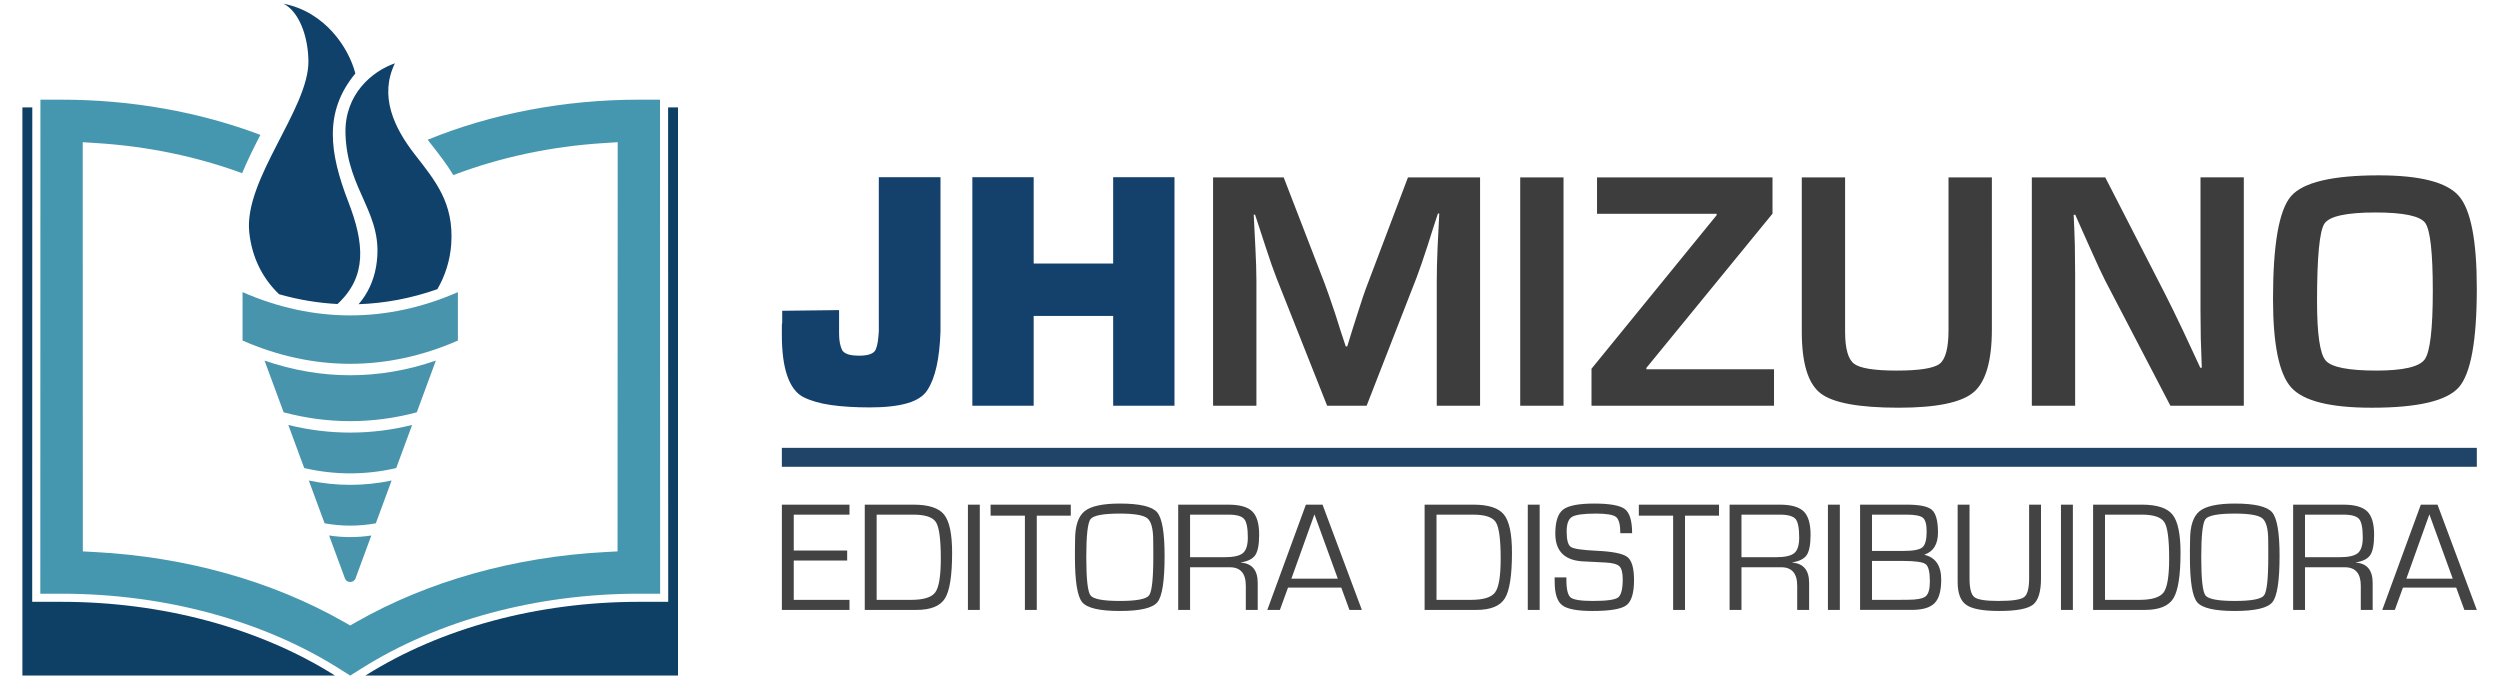 <?xml version="1.0" encoding="utf-8"?>
<!-- Generator: Adobe Illustrator 16.0.0, SVG Export Plug-In . SVG Version: 6.00 Build 0)  -->
<!DOCTYPE svg PUBLIC "-//W3C//DTD SVG 1.1//EN" "http://www.w3.org/Graphics/SVG/1.1/DTD/svg11.dtd">
<svg version="1.1" id="Layer_1" xmlns="http://www.w3.org/2000/svg" xmlns:xlink="http://www.w3.org/1999/xlink" x="0px" y="0px"
	 width="176.156px" height="49px" viewBox="-13.369 0 176.156 49" enable-background="new -13.369 0 176.156 49"
	 xml:space="preserve">
<g>
	<path fill-rule="evenodd" clip-rule="evenodd" fill="#0E3F64" d="M34.405,7.566v40.036H12.381l0.03-0.02
		c2.646-1.666,5.676-2.958,8.932-3.837c3.261-0.878,6.747-1.339,10.301-1.339h1.5h0.571v-0.573L33.708,7.566H34.405L34.405,7.566z
		 M-11.093,7.566h-0.698v40.036h22.025l-0.029-0.02c-2.647-1.666-5.677-2.958-8.934-3.837c-3.26-0.878-6.747-1.339-10.302-1.339
		h-1.499H-11.1v-0.573L-11.093,7.566z"/>
	<path fill-rule="evenodd" clip-rule="evenodd" fill="#10416B" d="M10.413,21.422c-1.375-0.07-2.75-0.301-4.117-0.69
		c-1.156-1.104-1.914-2.58-2.102-4.371C3.803,12.644,8.397,7.653,8.363,4.31C8.345,2.492,7.667,0.794,6.609,0.261
		c2.936,0.574,4.601,3.116,5.061,4.917c-2.236,2.698-1.83,5.592-0.495,9.043C12.306,17.147,12.51,19.48,10.413,21.422L10.413,21.422
		z M15.848,10.868L15.848,10.868c-1.461-1.88-2.507-4.108-1.392-6.407c-1.576,0.545-3.556,2.162-3.482,4.946
		c0.109,4.129,2.804,5.656,2.154,9.396c-0.171,0.985-0.589,1.894-1.229,2.632c1.857-0.062,3.713-0.415,5.549-1.058
		c0.557-0.952,0.9-2.05,0.978-3.171C18.625,14.299,17.31,12.748,15.848,10.868z"/>
	<path fill-rule="evenodd" clip-rule="evenodd" fill="#4794AC" d="M18.895,20.585c0,1.136,0,2.273,0,3.411
		c-4.996,2.185-10.178,2.185-15.173,0c0-1.138,0-2.275,0-3.411C8.717,22.77,13.899,22.77,18.895,20.585L18.895,20.585z
		 M8.391,33.859L8.391,33.859l1.112,3.015c1.202,0.217,2.407,0.217,3.609,0l1.113-3.015C12.284,34.265,10.331,34.265,8.391,33.859
		L8.391,33.859z M9.82,37.733L9.82,37.733l1.124,3.045c0.062,0.142,0.204,0.23,0.363,0.23c0.162,0,0.309-0.093,0.365-0.23
		l1.123-3.045C11.804,37.882,10.812,37.882,9.82,37.733L9.82,37.733z M5.271,25.408L5.271,25.408l1.346,3.644
		c3.112,0.83,6.269,0.83,9.382,0l1.344-3.644C13.352,26.786,9.264,26.786,5.271,25.408L5.271,25.408z M6.946,29.944L6.946,29.944
		l1.121,3.037c2.154,0.498,4.329,0.498,6.482,0l1.121-3.037C12.774,30.661,9.842,30.661,6.946,29.944z"/>
	<path fill-rule="evenodd" clip-rule="evenodd" fill="#4597AF" d="M33.136,7.023h-1.492c-5.256,0-10.373,0.985-14.874,2.821
		c0.049,0.064,0.093,0.128,0.144,0.195l0.178,0.227c0.515,0.66,1.037,1.331,1.482,2.072c3.267-1.246,6.878-2.025,10.623-2.257
		l0.958-0.061v0.959l-0.01,27.019v0.855l-0.853,0.045c-6.413,0.341-12.478,2.042-17.54,4.92l-0.447,0.255l-0.444-0.255
		C5.8,40.94-0.266,39.239-6.678,38.898l-0.854-0.045v-0.855L-7.54,10.979V10.02l0.958,0.061c3.609,0.224,7.1,0.954,10.274,2.123
		c0.372-0.901,0.826-1.806,1.287-2.699C0.692,7.886-4.107,7.023-9.03,7.023h-1.491l-0.008,34.811h1.499
		c7.208,0,14.146,1.87,19.54,5.267l0.797,0.502l0.799-0.502c5.394-3.396,12.333-5.267,19.539-5.267h1.5L33.136,7.023z"/>
	<rect x="41.722" y="31.556" fill-rule="evenodd" clip-rule="evenodd" fill="#1F4467" width="119.431" height="1.335"/>
	<path fill-rule="evenodd" clip-rule="evenodd" fill="#14406C" d="M48.555,12.484H52.9v10.887c-0.033,0.953-0.125,1.768-0.277,2.453
		c-0.155,0.682-0.366,1.233-0.641,1.653c-0.257,0.417-0.725,0.729-1.401,0.929c-0.676,0.2-1.56,0.301-2.655,0.301
		c-1.061,0-1.98-0.057-2.75-0.169c-0.774-0.112-1.419-0.298-1.932-0.555c-0.501-0.256-0.877-0.752-1.135-1.484
		c-0.258-0.731-0.387-1.702-0.387-2.908c0-0.034,0-0.066,0-0.099c0-0.032,0-0.073,0-0.121c0-0.03,0-0.063,0-0.096
		c0-0.033,0-0.063,0-0.096c0-0.08,0-0.156,0-0.228c0-0.074,0.007-0.143,0.025-0.206c0-0.033,0-0.066,0-0.096
		c0-0.033,0-0.074,0-0.122c0-0.033,0-0.064,0-0.096c0-0.033,0-0.064,0-0.096c0-0.083,0-0.159,0-0.231c0-0.073,0-0.14,0-0.206
		l4.007-0.048v1.641c0,0.274,0.019,0.507,0.06,0.7c0.04,0.193,0.093,0.355,0.158,0.484c0.08,0.127,0.218,0.225,0.41,0.291
		c0.193,0.063,0.458,0.095,0.796,0.095c0.322,0,0.581-0.036,0.772-0.108c0.193-0.073,0.322-0.18,0.386-0.325
		c0.064-0.146,0.112-0.327,0.146-0.543c0.03-0.218,0.057-0.462,0.072-0.737v-0.435V12.484L48.555,12.484z M65.067,12.484
		L65.067,12.484v6.084h-5.601v-6.084h-4.321v16.104h4.321V22.26h5.601v6.328h4.321V12.484H65.067z"/>
	<path fill-rule="evenodd" clip-rule="evenodd" fill="#3D3D3D" d="M85.84,12.498h5.08v16.09h-3.052v-8.771
		c0-0.699,0.02-1.493,0.058-2.379l0.061-1.204l0.058-1.189H87.95l-0.365,1.118l-0.354,1.121c-0.329,1.006-0.585,1.747-0.766,2.227
		l-3.538,9.078h-2.782l-3.571-9.006c-0.196-0.494-0.456-1.238-0.778-2.227l-0.366-1.121l-0.364-1.107h-0.095l0.059,1.167l0.06,1.18
		c0.047,0.911,0.071,1.692,0.071,2.344v8.771h-3.054v-16.09h4.976l2.876,7.449c0.196,0.519,0.455,1.261,0.776,2.229l0.354,1.12
		l0.367,1.109h0.105l0.342-1.109l0.352-1.107c0.292-0.937,0.544-1.675,0.755-2.217L85.84,12.498L85.84,12.498z M93.749,28.588
		L93.749,28.588h3.052v-16.09h-3.052V28.588L93.749,28.588z M102.639,25.923L102.639,25.923l8.887-10.867v-2.558H99.161v2.568h8.429
		v0.094l-8.818,10.821v2.606h12.86v-2.57h-8.993V25.923L102.639,25.923z M123.928,23.259L123.928,23.259
		c0,1.258-0.209,2.047-0.62,2.37c-0.412,0.322-1.425,0.483-3.036,0.483c-1.569,0-2.568-0.159-2.994-0.478
		c-0.423-0.318-0.637-1.07-0.637-2.257V12.498h-3.052v10.879c0,2.201,0.437,3.642,1.307,4.325c0.875,0.686,2.714,1.026,5.519,1.026
		c2.657,0,4.413-0.36,5.275-1.085c0.859-0.722,1.293-2.204,1.293-4.443V12.498h-3.055V23.259L123.928,23.259z M141.682,21.762
		L141.682,21.762l0.021,2.073l0.036,1.038l0.035,1.037h-0.106l-0.612-1.317l-0.612-1.311c-0.488-1.031-0.917-1.906-1.287-2.629
		l-4.186-8.155h-5.173v16.09h3.052v-9.231l-0.021-2.109l-0.036-1.05l-0.047-1.061h0.115l0.511,1.155l0.516,1.154
		c0.489,1.102,0.846,1.872,1.073,2.312l4.6,8.829h5.174v-16.09h-3.052V21.762L141.682,21.762z M161.153,20.324L161.153,20.324
		c0,3.686-0.423,6.006-1.269,6.967c-0.845,0.958-2.89,1.438-6.136,1.438c-2.923,0-4.812-0.473-5.668-1.421
		c-0.858-0.947-1.287-3.03-1.287-6.253c0-3.834,0.423-6.244,1.263-7.225c0.843-0.981,2.903-1.475,6.191-1.475
		c2.92,0,4.803,0.486,5.643,1.456C160.733,14.782,161.153,16.953,161.153,20.324L161.153,20.324z M158.052,20.489L158.052,20.489
		c0-2.694-0.179-4.288-0.535-4.781c-0.356-0.49-1.525-0.736-3.507-0.736c-2.051,0-3.25,0.264-3.596,0.789
		c-0.346,0.527-0.519,2.351-0.519,5.47c0,2.311,0.203,3.703,0.609,4.173c0.403,0.472,1.597,0.708,3.576,0.708
		c1.894,0,3.029-0.265,3.408-0.796C157.862,24.785,158.052,23.176,158.052,20.489z"/>
	<path fill-rule="evenodd" clip-rule="evenodd" fill="#434343" d="M41.724,35.559h4.764v0.705h-3.927v2.526h3.764v0.708h-3.764
		v2.771h3.927v0.707h-4.764V35.559L41.724,35.559z M53.154,36.259L53.154,36.259c0.376,0.468,0.565,1.362,0.565,2.685
		c0,1.607-0.167,2.682-0.502,3.22c-0.336,0.541-1.004,0.812-2.007,0.812h-3.646v-7.417h3.435
		C52.059,35.559,52.778,35.79,53.154,36.259L53.154,36.259z M52.922,39.361L52.922,39.361c0-1.348-0.113-2.2-0.335-2.559
		c-0.224-0.359-0.756-0.539-1.6-0.539h-2.585v6.005h2.417c0.888,0,1.46-0.177,1.716-0.533
		C52.793,41.381,52.922,40.591,52.922,39.361L52.922,39.361z M54.833,42.976L54.833,42.976h0.837v-7.417h-0.837V42.976
		L54.833,42.976z M56.431,36.337L56.431,36.337h2.417v6.639h0.837v-6.639h2.396v-0.778h-5.651V36.337L56.431,36.337z M68.165,36.097
		L68.165,36.097c0.352,0.408,0.526,1.433,0.526,3.069c0,1.765-0.167,2.854-0.505,3.264c-0.336,0.414-1.22,0.621-2.65,0.621
		c-1.424,0-2.306-0.206-2.648-0.614c-0.342-0.409-0.514-1.466-0.514-3.173v-0.521l0.01-0.7c0-0.986,0.223-1.659,0.667-2.02
		c0.443-0.359,1.271-0.541,2.485-0.541C66.937,35.481,67.813,35.688,68.165,36.097L68.165,36.097z M67.895,38.779L67.895,38.779
		l-0.007-0.7c0-0.819-0.137-1.339-0.413-1.559c-0.273-0.223-0.924-0.332-1.944-0.332c-1.172,0-1.86,0.132-2.059,0.391
		c-0.2,0.261-0.299,1.157-0.299,2.685c0,1.531,0.099,2.429,0.299,2.689c0.198,0.261,0.887,0.391,2.059,0.391
		c1.178,0,1.866-0.13,2.065-0.391s0.299-1.158,0.299-2.689V38.779L67.895,38.779z M74.071,39.627L74.071,39.627v0.016
		c0.787,0.06,1.182,0.536,1.182,1.435v1.898h-0.839v-1.707c0-0.864-0.373-1.299-1.124-1.299h-0.278h-2.525v3.006h-0.837v-7.417
		h3.531c0.797,0,1.358,0.156,1.684,0.472c0.326,0.314,0.49,0.863,0.49,1.643c0,0.684-0.091,1.161-0.266,1.43
		C74.911,39.373,74.572,39.548,74.071,39.627L74.071,39.627z M74.208,38.973L74.208,38.973c0.23-0.195,0.348-0.56,0.348-1.095
		c0-0.67-0.085-1.105-0.26-1.308c-0.17-0.203-0.539-0.307-1.104-0.307h-2.706v3h2.418C73.541,39.264,73.977,39.166,74.208,38.973
		L74.208,38.973z M79.82,35.559L79.82,35.559l2.771,7.417h-0.875l-0.575-1.571h-3.754l-0.571,1.571h-0.887l2.718-7.417H79.82
		L79.82,35.559z M80.896,40.774L80.896,40.774l-1.647-4.531l-1.623,4.531H80.896L80.896,40.774z M92.603,36.259L92.603,36.259
		c0.378,0.468,0.565,1.362,0.565,2.685c0,1.607-0.168,2.682-0.503,3.22c-0.335,0.541-1.004,0.812-2.006,0.812h-3.647v-7.417h3.437
		C91.507,35.559,92.227,35.79,92.603,36.259L92.603,36.259z M92.372,39.361L92.372,39.361c0-1.348-0.113-2.2-0.338-2.559
		c-0.223-0.359-0.755-0.539-1.598-0.539h-2.585v6.005h2.415c0.89,0,1.46-0.177,1.718-0.533
		C92.243,41.381,92.372,40.591,92.372,39.361L92.372,39.361z M94.282,42.976L94.282,42.976h0.837v-7.417h-0.837V42.976
		L94.282,42.976z M99.096,38.807L99.096,38.807c-0.985-0.047-1.575-0.135-1.775-0.265c-0.201-0.132-0.3-0.496-0.3-1.096
		c0-0.53,0.127-0.874,0.379-1.026c0.255-0.154,0.82-0.231,1.696-0.231c0.741,0,1.21,0.081,1.408,0.24
		c0.2,0.163,0.299,0.543,0.299,1.14h0.831c0-0.865-0.17-1.43-0.505-1.693c-0.337-0.262-1.059-0.394-2.168-0.394
		c-1.095,0-1.822,0.142-2.189,0.424c-0.365,0.283-0.55,0.847-0.55,1.689c0,1.218,0.629,1.869,1.886,1.958l0.826,0.041l0.87,0.046
		c0.478,0.028,0.79,0.118,0.941,0.268c0.148,0.15,0.228,0.453,0.228,0.905c0,0.698-0.112,1.128-0.332,1.29
		c-0.223,0.162-0.812,0.241-1.772,0.241c-0.838,0-1.356-0.079-1.56-0.241s-0.305-0.573-0.305-1.236v-0.184h-0.831l0.006,0.33
		c0,0.818,0.178,1.363,0.529,1.634c0.354,0.27,1.064,0.404,2.135,0.404c1.229,0,2.025-0.133,2.386-0.402
		c0.359-0.269,0.54-0.857,0.54-1.771c0-0.844-0.156-1.387-0.469-1.63C100.986,39.004,100.251,38.858,99.096,38.807L99.096,38.807z
		 M102.106,36.337L102.106,36.337h2.418v6.639h0.837v-6.639h2.396v-0.778h-5.65V36.337L102.106,36.337z M112.922,39.627
		L112.922,39.627v0.016c0.788,0.06,1.184,0.536,1.184,1.435v1.898h-0.84v-1.707c0-0.864-0.374-1.299-1.126-1.299h-0.274h-2.527
		v3.006h-0.837v-7.417h3.532c0.796,0,1.358,0.156,1.685,0.472c0.324,0.314,0.489,0.863,0.489,1.643c0,0.684-0.091,1.161-0.267,1.43
		C113.762,39.373,113.422,39.548,112.922,39.627L112.922,39.627z M113.06,38.973L113.06,38.973c0.233-0.195,0.346-0.56,0.346-1.095
		c0-0.67-0.085-1.105-0.255-1.308c-0.174-0.203-0.544-0.307-1.106-0.307h-2.706v3h2.418
		C112.393,39.264,112.826,39.166,113.06,38.973L113.06,38.973z M115.431,42.976L115.431,42.976h0.84v-7.417h-0.84V42.976
		L115.431,42.976z M123.414,40.839L123.414,40.839c0,0.786-0.153,1.339-0.464,1.656c-0.31,0.319-0.848,0.48-1.616,0.48h-3.637
		v-7.417h3.282c0.911,0,1.507,0.123,1.784,0.373c0.28,0.251,0.423,0.781,0.423,1.588c0,0.822-0.315,1.342-0.95,1.561v0.015
		C123.021,39.284,123.414,39.866,123.414,40.839L123.414,40.839z M118.537,38.82L118.537,38.82h2.201
		c0.697,0,1.147-0.084,1.348-0.251c0.2-0.166,0.302-0.539,0.302-1.116c0-0.499-0.088-0.823-0.264-0.969
		c-0.176-0.146-0.562-0.221-1.158-0.221h-2.429V38.82L118.537,38.82z M122.615,40.971L122.615,40.971c0-0.664-0.099-1.07-0.299-1.22
		c-0.197-0.151-0.741-0.227-1.625-0.227h-2.154v2.744h1.775l0.755-0.007c0.637,0,1.057-0.082,1.255-0.247
		C122.517,41.852,122.615,41.503,122.615,40.971L122.615,40.971z M129.608,40.752L129.608,40.752c0,0.71-0.121,1.153-0.359,1.327
		c-0.239,0.177-0.843,0.265-1.814,0.265c-0.895,0-1.457-0.089-1.685-0.268c-0.229-0.181-0.341-0.621-0.341-1.324v-5.193h-0.837
		v5.193v0.25c0,0.799,0.2,1.338,0.612,1.622c0.406,0.284,1.177,0.427,2.311,0.427c1.21,0,2.004-0.148,2.382-0.441
		c0.379-0.297,0.568-0.916,0.568-1.857v-5.193h-0.837V40.752L129.608,40.752z M131.851,42.976L131.851,42.976h0.84v-7.417h-0.84
		V42.976L131.851,42.976z M139.711,36.259L139.711,36.259c0.376,0.468,0.565,1.362,0.565,2.685c0,1.607-0.171,2.682-0.505,3.22
		c-0.335,0.541-1.005,0.812-2.01,0.812h-3.645v-7.417h3.434C138.613,35.559,139.332,35.79,139.711,36.259L139.711,36.259z
		 M139.475,39.361L139.475,39.361c0-1.348-0.109-2.2-0.332-2.559c-0.225-0.359-0.758-0.539-1.603-0.539h-2.585v6.005h2.417
		c0.887,0,1.46-0.177,1.719-0.533C139.346,41.381,139.475,40.591,139.475,39.361L139.475,39.361z M146.729,36.097L146.729,36.097
		c0.351,0.408,0.526,1.433,0.526,3.069c0,1.765-0.167,2.854-0.505,3.264c-0.335,0.414-1.221,0.621-2.651,0.621
		c-1.424,0-2.305-0.206-2.647-0.614c-0.344-0.409-0.514-1.466-0.514-3.173v-0.521l0.011-0.7c0-0.986,0.223-1.659,0.664-2.02
		c0.442-0.359,1.273-0.541,2.486-0.541C145.499,35.481,146.377,35.688,146.729,36.097L146.729,36.097z M146.459,38.779
		L146.459,38.779l-0.005-0.7c0-0.819-0.141-1.339-0.415-1.559c-0.276-0.223-0.922-0.332-1.945-0.332
		c-1.175,0-1.861,0.132-2.062,0.391c-0.197,0.261-0.296,1.157-0.296,2.685c0,1.531,0.099,2.429,0.296,2.689
		c0.2,0.261,0.887,0.391,2.062,0.391s1.866-0.13,2.066-0.391c0.197-0.261,0.299-1.158,0.299-2.689V38.779L146.459,38.779z
		 M152.635,39.627L152.635,39.627v0.016c0.787,0.06,1.18,0.536,1.18,1.435v1.898h-0.837v-1.707c0-0.864-0.376-1.299-1.128-1.299
		h-0.274h-2.528v3.006h-0.837v-7.417h3.532c0.799,0,1.358,0.156,1.686,0.472c0.323,0.314,0.488,0.863,0.488,1.643
		c0,0.684-0.088,1.161-0.267,1.43C153.472,39.373,153.134,39.548,152.635,39.627L152.635,39.627z M152.771,38.973L152.771,38.973
		c0.23-0.195,0.346-0.56,0.346-1.095c0-0.67-0.085-1.105-0.258-1.308c-0.173-0.203-0.541-0.307-1.106-0.307h-2.706v3h2.418
		C152.104,39.264,152.538,39.166,152.771,38.973L152.771,38.973z M161.153,42.976L161.153,42.976h-0.876l-0.576-1.571h-3.752
		l-0.573,1.571h-0.884l2.717-7.417h1.175L161.153,42.976L161.153,42.976z M159.457,40.774L159.457,40.774l-1.646-4.531l-1.622,4.531
		H159.457z"/>
</g>
</svg>
